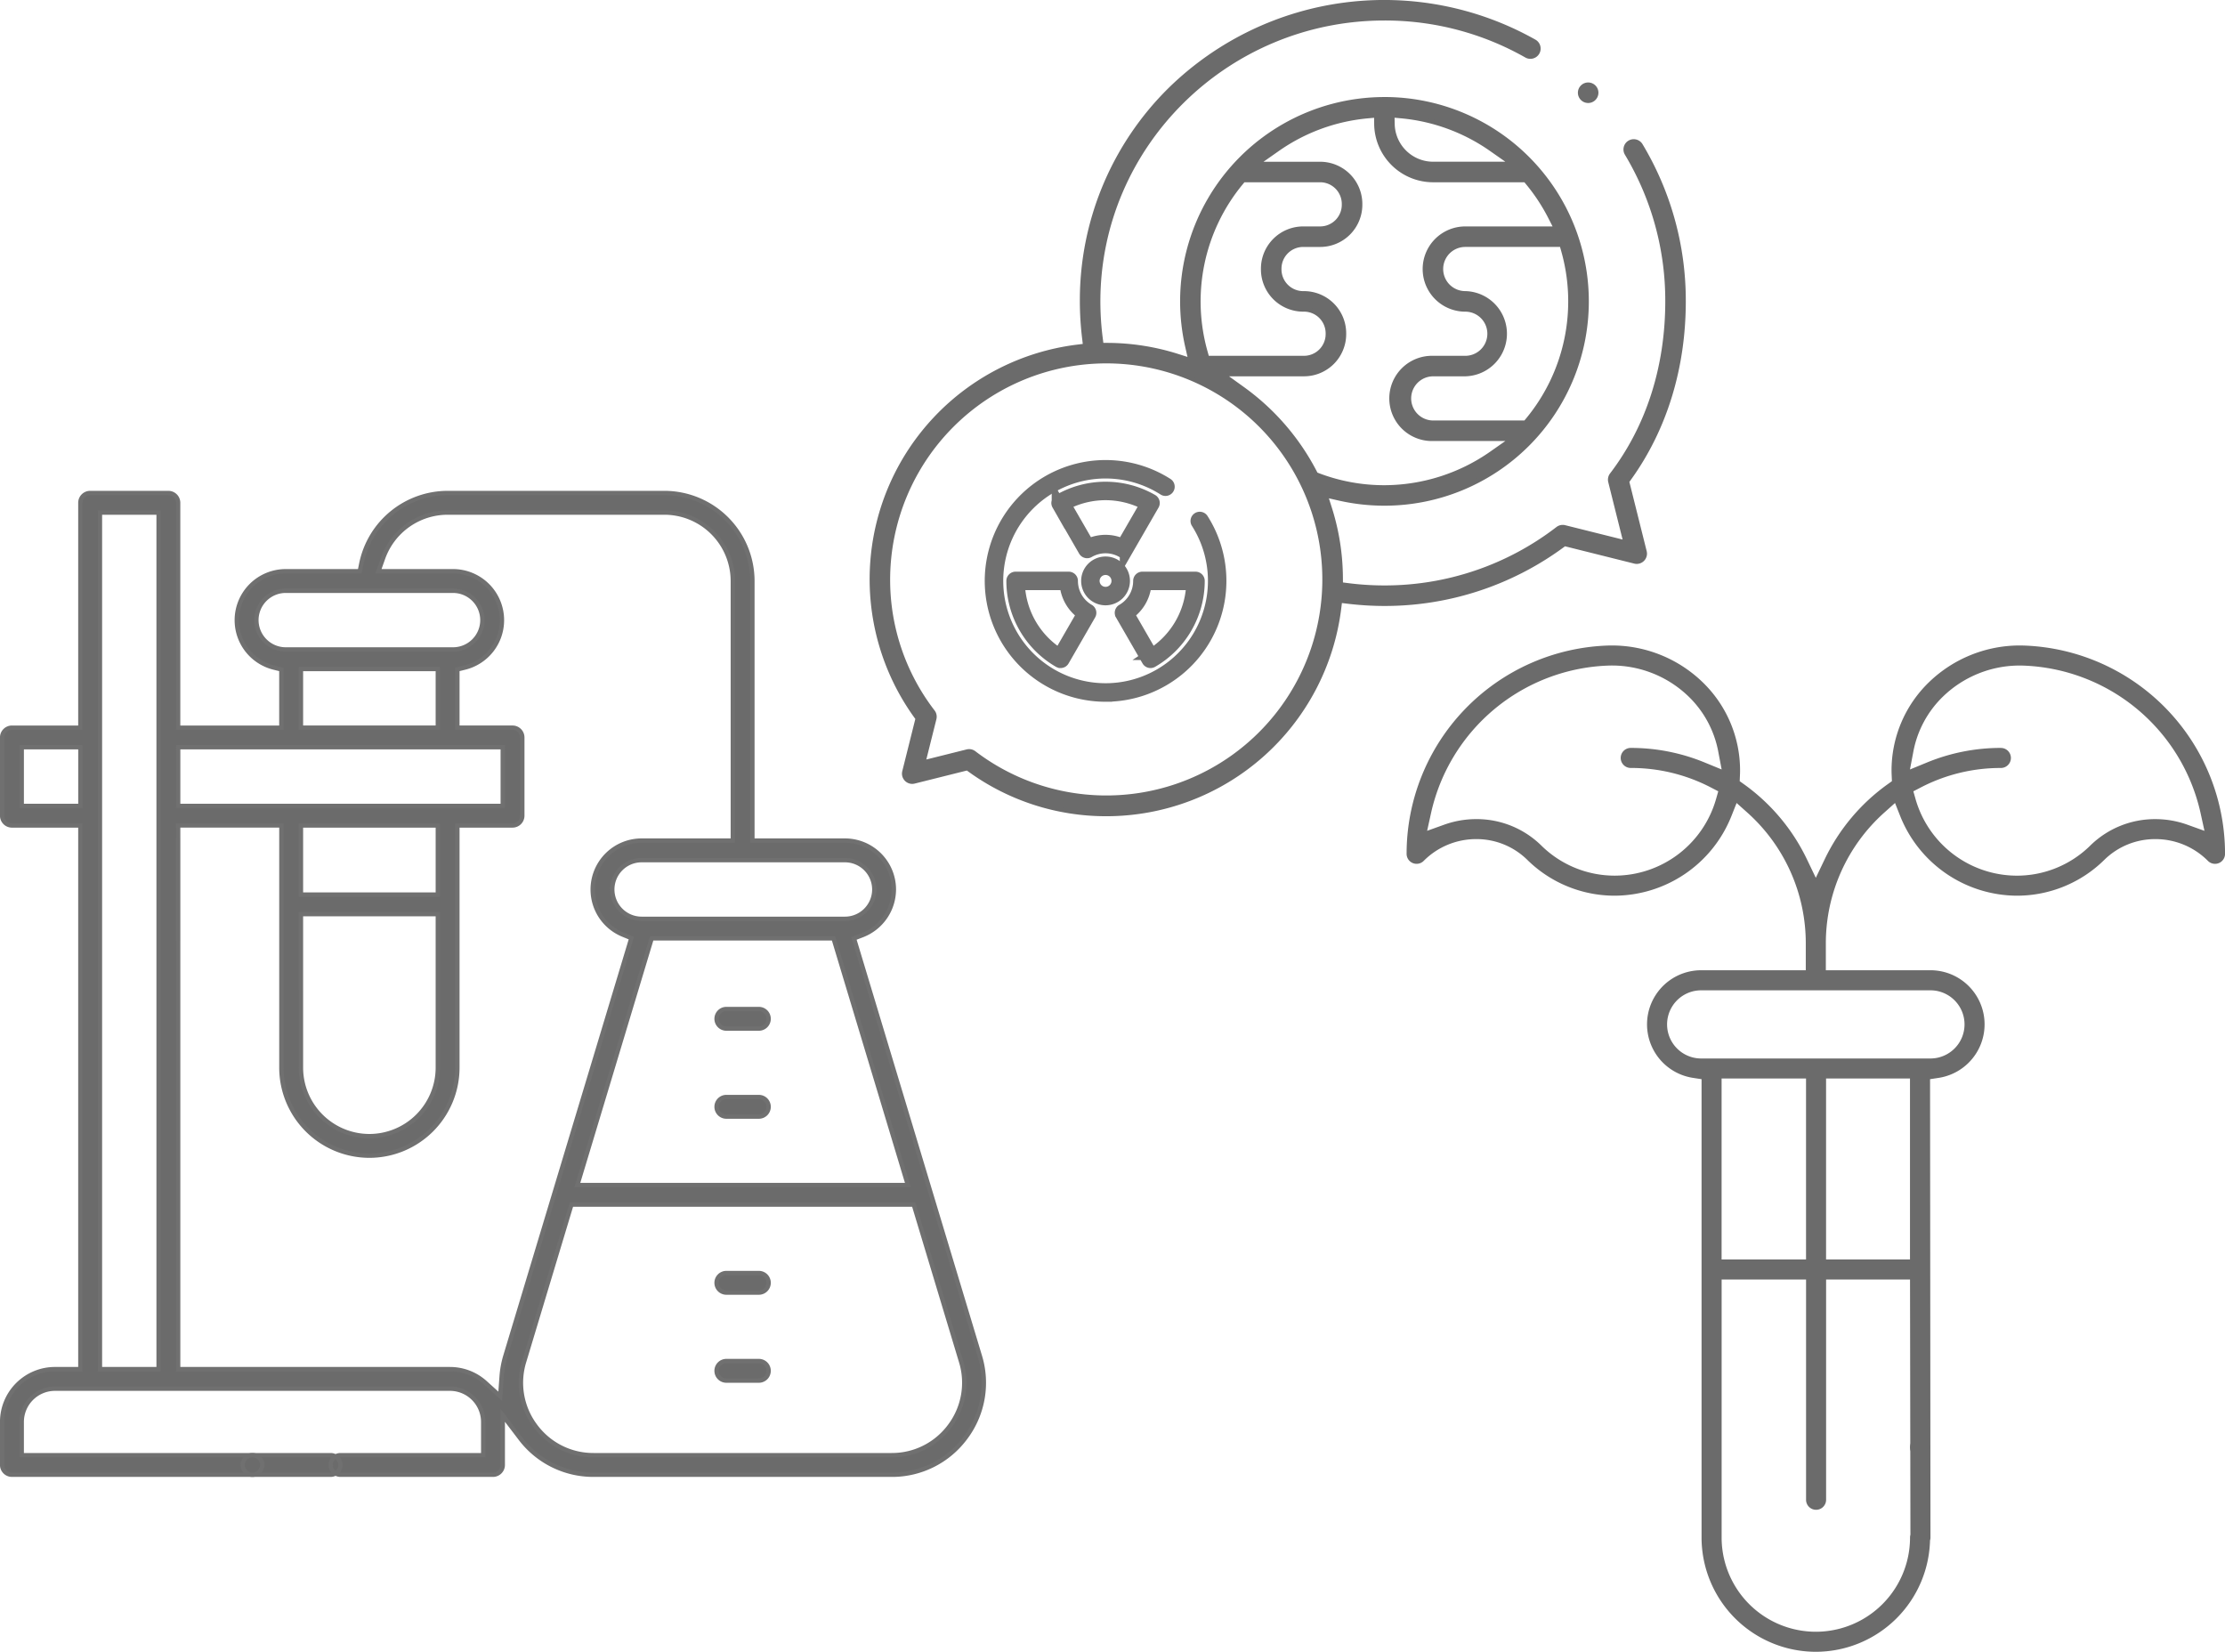 <svg xmlns="http://www.w3.org/2000/svg" width="511.722" height="379.852" viewBox="0 0 511.722 379.852">
  <g id="그룹_2577" data-name="그룹 2577" transform="translate(-999.5 -1515.148)">
    <g id="그룹_1822" data-name="그룹 1822" transform="translate(20.155 -4.352)">
      <g id="그룹_1031" data-name="그룹 1031" transform="translate(1179.845 1520)">
        <path id="패스_784" data-name="패스 784" d="M6010.187,4975.745a53.435,53.435,0,0,1-31.26-10.049l-.7-.5-12.221,3.057a1.878,1.878,0,0,1-.448.056h0a1.859,1.859,0,0,1-1.8-2.312l3.055-12.222-.5-.7a53.858,53.858,0,0,1,37.186-84.777l1.841-.228-.22-1.842a70.35,70.35,0,0,1-.508-8.384,67.991,67.991,0,0,1,20.356-48.808,70.373,70.373,0,0,1,83.682-10.937,1.859,1.859,0,1,1-1.845,3.229,65.831,65.831,0,0,0-32.643-8.571c-36.3,0-65.83,29.2-65.83,65.088a66.589,66.589,0,0,0,.538,8.426l.205,1.607,1.62.017a53.737,53.737,0,0,1,15.761,2.483l3.094.982-.72-3.168a46.817,46.817,0,0,1-1.16-10.348,46.5,46.5,0,0,1,46.617-46.486l.574,0a46.49,46.49,0,0,1-.7,92.975,46.85,46.85,0,0,1-10.348-1.154l-3.167-.721.981,3.094a53.729,53.729,0,0,1,2.484,15.754l.015,1.622,1.609.206a66.537,66.537,0,0,0,8.425.537,65.182,65.182,0,0,0,39.875-13.54,1.853,1.853,0,0,1,1.129-.384,1.819,1.819,0,0,1,.451.057l14.008,3.5-3.5-14.006a1.857,1.857,0,0,1,.327-1.58c8.373-10.959,12.8-24.748,12.8-39.876a65.664,65.664,0,0,0-9.346-33.968,1.859,1.859,0,1,1,3.184-1.922,69.367,69.367,0,0,1,9.883,35.89c0,15.276-4.328,29.358-12.517,40.721l-.5.7,4.036,16.149a1.859,1.859,0,0,1-1.8,2.309,1.833,1.833,0,0,1-.45-.055l-16.147-4.037-.7.51a68.885,68.885,0,0,1-40.719,13.253,70.692,70.692,0,0,1-8.385-.506l-1.841-.222-.228,1.842A53.94,53.94,0,0,1,6010.187,4975.745Zm-31.542-14.432a1.864,1.864,0,0,1,1.128.384,50.182,50.182,0,1,0,30.414-90.089,50.265,50.265,0,0,0-50.207,50.209,49.715,49.715,0,0,0,10.327,30.413,1.857,1.857,0,0,1,.327,1.58l-2.522,10.079,10.082-2.52A1.86,1.86,0,0,1,5978.645,4961.313Zm62.91-83.359A54.493,54.493,0,0,1,6058.073,4897l.328.63.666.253a42.631,42.631,0,0,0,15.091,2.739,43.129,43.129,0,0,0,24.576-7.781l4.816-3.379h-18.234a9.3,9.3,0,1,1,0-18.594h7.438a5.578,5.578,0,1,0,0-11.156,9.3,9.3,0,0,1,0-18.6h20.893l-1.381-2.7a42.827,42.827,0,0,0-5.121-7.78l-.56-.674h-21.269a13.06,13.06,0,0,1-13.014-12.866l-.022-2.014-2.008.185a42.864,42.864,0,0,0-20.689,7.595l-4.818,3.382h14.617a9.209,9.209,0,0,1,9.2,9.2v.192a9.209,9.209,0,0,1-9.2,9.2h-3.915a5.493,5.493,0,0,0-5.482,5.494v.155a5.5,5.5,0,0,0,5.482,5.509h.2a9.208,9.208,0,0,1,9.2,9.2v.19a9.206,9.206,0,0,1-9.2,9.2h-18.8Zm43.761-3.372a5.58,5.58,0,0,0,0,11.159h21.272l.559-.675a42.765,42.765,0,0,0,8.161-38.884l-.383-1.354h-22.172a5.579,5.579,0,0,0,0,11.158,9.3,9.3,0,0,1,0,18.595Zm-44.146-43.954a42.767,42.767,0,0,0-8.164,38.884l.383,1.353h22.273a5.488,5.488,0,0,0,5.479-5.48v-.192a5.487,5.487,0,0,0-5.479-5.483h-.2a9.23,9.23,0,0,1-9.205-9.229v-.155a9.221,9.221,0,0,1,9.205-9.214h3.915a5.485,5.485,0,0,0,5.477-5.481v-.192a5.486,5.486,0,0,0-5.477-5.483h-17.653Zm34.855-13.475a9.351,9.351,0,0,0,9.29,9.08h18.237l-4.822-3.382a42.909,42.909,0,0,0-20.676-7.595l-2.076-.189Z" transform="translate(-5956.259 -4789.042)" fill="#6b6b6b" stroke="#6b6b6b" stroke-width="1"/>
        <path id="패스_785" data-name="패스 785" d="M6235.15,4825.019a1.86,1.86,0,1,1,1.859-1.859A1.863,1.863,0,0,1,6235.15,4825.019Z" transform="translate(-6070.391 -4802.332)" fill="#6b6b6b" stroke="#6b6b6b" stroke-width="1"/>
      </g>
      <g id="그룹_1819" data-name="그룹 1819" transform="translate(-2890.847 -441.244)">
        <path id="패스_1806" data-name="패스 1806" d="M4233.531,2207.52a4.112,4.112,0,1,1,4.112-4.112A4.116,4.116,0,0,1,4233.531,2207.52Zm0-6.978a2.866,2.866,0,1,0,2.866,2.866A2.869,2.869,0,0,0,4233.531,2200.542Z" transform="translate(-109.076 -109.076)" fill="#6b6b6b" stroke="#707070" stroke-width="3"/>
        <path id="패스_1807" data-name="패스 1807" d="M4210.314,2127.822a.624.624,0,0,1-.312-.084,7.843,7.843,0,0,0-7.848,0,.623.623,0,0,1-.312.084h0a.623.623,0,0,1-.54-.312l-6.109-10.582a.624.624,0,0,1,.229-.849,21.335,21.335,0,0,1,21.313,0,.625.625,0,0,1,.229.849l-6.109,10.582a.625.625,0,0,1-.54.311Zm-4.236-13.348a20.163,20.163,0,0,0-8.9,2.077l-.6.295,5.489,9.506.505-.211a9.093,9.093,0,0,1,7,0l.505.211,5.488-9.506-.6-.295A20.171,20.171,0,0,0,4206.078,2114.474Z" transform="translate(-81.623 -40.205)" fill="#6b6b6b" stroke="#707070" stroke-width="3"/>
        <path id="패스_1808" data-name="패스 1808" d="M4154.3,2235.922a.627.627,0,0,1-.311-.083,21.339,21.339,0,0,1-10.657-18.458.624.624,0,0,1,.623-.623h12.217a.622.622,0,0,1,.623.624,7.842,7.842,0,0,0,3.924,6.8.618.618,0,0,1,.291.378.625.625,0,0,1-.062.473l-6.1,10.575a.623.623,0,0,1-.542.317Zm-9.681-17.255a20.107,20.107,0,0,0,8.9,15.414l.553.368,5.488-9.506-.435-.332a9.088,9.088,0,0,1-3.5-6.063l-.07-.543h-10.977Z" transform="translate(-40.191 -123.05)" fill="#6b6b6b" stroke="#707070" stroke-width="3"/>
        <path id="패스_1809" data-name="패스 1809" d="M4274.813,2235.923a.626.626,0,0,1-.163-.022.619.619,0,0,1-.378-.292l-6.107-10.577a.623.623,0,0,1,.229-.851,7.841,7.841,0,0,0,3.924-6.8.623.623,0,0,1,.624-.624h12.216a.624.624,0,0,1,.623.623,21.335,21.335,0,0,1-10.657,18.458A.626.626,0,0,1,4274.813,2235.923Zm-1.323-17.374a9.09,9.09,0,0,1-3.5,6.063l-.436.333,5.488,9.506.553-.368a20.106,20.106,0,0,0,8.9-15.413l.042-.663H4273.56Z" transform="translate(-140.014 -123.051)" fill="#6b6b6b" stroke="#707070" stroke-width="3"/>
        <path id="패스_1810" data-name="패스 1810" d="M4144.7,2140.867a26.293,26.293,0,1,1,14.113-48.481.623.623,0,0,1-.336,1.149.616.616,0,0,1-.333-.1,25.04,25.04,0,1,0,7.693,7.694.623.623,0,1,1,1.051-.67,26.3,26.3,0,0,1-22.188,40.406Z" transform="translate(-20.242 -20.242)" fill="#6b6b6b" stroke="#707070" stroke-width="3"/>
      </g>
    </g>
    <g id="Layer_1" data-name="Layer 1" transform="translate(1777.542 466.186)">
      <g id="그룹_1820" data-name="그룹 1820" transform="translate(-777.542 1162.338)">
        <path id="패스_1811" data-name="패스 1811" d="M-547.441,1415.588a2.251,2.251,0,0,1-2.249-2.248,2.251,2.251,0,0,1,2.249-2.249h7.471a2.252,2.252,0,0,1,2.249,2.249,2.251,2.251,0,0,1-2.249,2.248Z" transform="translate(713.996 -1231.713)" fill="#6b6b6b" stroke="#707070" stroke-width="1"/>
        <path id="패스_1812" data-name="패스 1812" d="M-547.441,1443.654a2.252,2.252,0,0,1-2.249-2.249,2.251,2.251,0,0,1,2.249-2.248h7.471a2.252,2.252,0,0,1,2.249,2.248,2.252,2.252,0,0,1-2.249,2.249Z" transform="translate(713.996 -1239.54)" fill="#6b6b6b" stroke="#707070" stroke-width="1"/>
        <path id="패스_1813" data-name="패스 1813" d="M-547.441,1359.46a2.251,2.251,0,0,1-2.249-2.249,2.251,2.251,0,0,1,2.249-2.249h7.471a2.252,2.252,0,0,1,2.249,2.249,2.252,2.252,0,0,1-2.249,2.249Z" transform="translate(713.996 -1216.059)" fill="#6b6b6b" stroke="#707070" stroke-width="1"/>
        <path id="패스_1814" data-name="패스 1814" d="M-547.441,1331.395a2.251,2.251,0,0,1-2.249-2.248,2.251,2.251,0,0,1,2.249-2.249h7.471a2.252,2.252,0,0,1,2.249,2.249,2.252,2.252,0,0,1-2.249,2.248Z" transform="translate(713.996 -1208.232)" fill="#6b6b6b" stroke="#707070" stroke-width="1"/>
        <path id="패스_1815" data-name="패스 1815" d="M-641.528,1388.1a21.012,21.012,0,0,1-16.847-8.352l-4.037-5.306v11.409a2.252,2.252,0,0,1-2.248,2.249h-35.079a2.252,2.252,0,0,1-2.248-2.249,2.251,2.251,0,0,1,2.248-2.248h32.83v-7.645a7.654,7.654,0,0,0-7.645-7.646H-765.4a7.654,7.654,0,0,0-7.645,7.646v7.645H-702a2.251,2.251,0,0,1,2.249,2.248A2.252,2.252,0,0,1-702,1388.1h-73.3a2.252,2.252,0,0,1-2.248-2.249v-9.894a12.156,12.156,0,0,1,12.143-12.143h5.847V1238.792h-15.741a2.251,2.251,0,0,1-2.248-2.249v-17.989a2.251,2.251,0,0,1,2.248-2.248h15.741v-51.719a2.251,2.251,0,0,1,2.248-2.249h17.989a2.251,2.251,0,0,1,2.249,2.249v51.719h23.74v-13.4l-1.708-.423a11.224,11.224,0,0,1-8.541-10.913,11.256,11.256,0,0,1,11.243-11.243H-695.3l.367-1.8a20.3,20.3,0,0,1,19.831-16.19h49.859A20.261,20.261,0,0,1-605,1182.576v59.693h21.293a11.256,11.256,0,0,1,11.244,11.243,11.319,11.319,0,0,1-7.228,10.5l-1.949.748,28.951,96.045a21,21,0,0,1-3.278,18.748,21,21,0,0,1-17,8.549Zm-15.976-26a16.536,16.536,0,0,0,2.582,14.768,16.538,16.538,0,0,0,13.394,6.735h68.552a16.539,16.539,0,0,0,13.395-6.735A16.538,16.538,0,0,0-557,1362.1l-10.89-36.126h-78.726Zm-79.563,1.716h62.513a12.109,12.109,0,0,1,8.136,3.139l3.415,3.09.336-4.594a21.562,21.562,0,0,1,.857-4.648l28.97-96.109-1.889-.775a11.216,11.216,0,0,1-7-10.408,11.256,11.256,0,0,1,11.243-11.243H-609.5v-59.693a15.758,15.758,0,0,0-15.74-15.74H-675.1a15.776,15.776,0,0,0-14.838,10.491l-1.064,3h17.156a11.256,11.256,0,0,1,11.244,11.243,11.224,11.224,0,0,1-8.541,10.912l-1.708.422v13.4h12.684a2.251,2.251,0,0,1,2.248,2.248v17.989a2.252,2.252,0,0,1-2.248,2.249h-12.684v55.7a20.26,20.26,0,0,1-20.237,20.237,20.26,20.26,0,0,1-20.238-20.237v-55.7h-23.74Zm-17.989,0h13.492v-196.98h-13.492Zm109.8-42.337h76.014l-17.1-56.723H-628.16Zm-63.571-26.984a15.758,15.758,0,0,0,15.74,15.74,15.758,15.758,0,0,0,15.74-15.74v-35.308h-31.481Zm78.348-47.729a6.754,6.754,0,0,0-6.747,6.746,6.754,6.754,0,0,0,6.747,6.746h46.771a6.754,6.754,0,0,0,6.746-6.746,6.754,6.754,0,0,0-6.746-6.746Zm-78.348,7.924h31.481v-15.9h-31.481Zm-28.238-20.4h74.651V1220.8h-74.651Zm-35.978,0h13.492V1220.8h-13.492Zm64.215-17.989h31.481v-13.492h-31.481Zm-3.5-31.481a6.753,6.753,0,0,0-6.746,6.746,6.753,6.753,0,0,0,6.746,6.746h38.486a6.753,6.753,0,0,0,6.746-6.746,6.754,6.754,0,0,0-6.746-6.746Z" transform="translate(777.542 -1162.338)" fill="#6b6b6b" stroke="#707070" stroke-width="1"/>
        <path id="패스_1816" data-name="패스 1816" d="M-698.583,1473.677a2.252,2.252,0,0,1-2.248-2.249,2.251,2.251,0,0,1,2.248-2.248,2.252,2.252,0,0,1,2.249,2.248A2.252,2.252,0,0,1-698.583,1473.677Z" transform="translate(756.148 -1247.913)" fill="#6b6b6b" stroke="#707070" stroke-width="1"/>
      </g>
    </g>
    <g id="그룹_1826" data-name="그룹 1826" transform="translate(200.324 100.25)">
      <path id="패스_1817" data-name="패스 1817" d="M1216.787,1794.751a26.3,26.3,0,0,1-26.274-26.275V1663.071l-1.961-.3a12.446,12.446,0,0,1,1.869-24.751h24.062v-6.261a40.313,40.313,0,0,0-13.448-30l-2.461-2.2-1.218,3.07a29.043,29.043,0,0,1-26.762,18.246,28.612,28.612,0,0,1-20.165-8.247,16.624,16.624,0,0,0-11.729-4.765,16.984,16.984,0,0,0-12.089,5.005,2.3,2.3,0,0,1-3.934-1.63,47.918,47.918,0,0,1,46.245-47.887q.508-.018,1.014-.018a30.026,30.026,0,0,1,20.789,8.414,28.2,28.2,0,0,1,8.644,20.581c0,.262-.013.518-.024.775l-.06,1.44,1.012.725a45.261,45.261,0,0,1,14.413,17.163l2.078,4.334,2.079-4.334a45.236,45.236,0,0,1,14.413-17.162l1.012-.726-.059-1.428c-.011-.261-.023-.523-.024-.786a28.2,28.2,0,0,1,8.644-20.581,30.034,30.034,0,0,1,20.8-8.413q.5,0,1.008.017a47.916,47.916,0,0,1,46.243,47.888,2.3,2.3,0,0,1-3.934,1.63,16.983,16.983,0,0,0-12.09-5.006,16.626,16.626,0,0,0-11.729,4.765,28.612,28.612,0,0,1-20.165,8.247,29.043,29.043,0,0,1-26.762-18.246l-1.217-3.07-2.462,2.2a40.316,40.316,0,0,0-13.448,30v6.26h24.062a12.446,12.446,0,0,1,1.868,24.751l-1.961.3.093,105.405a2.3,2.3,0,1,1-4.609,0l-.093-59.331h-19.3v50.649a2.3,2.3,0,0,1-4.609,0v-50.649h-19.419v59.331a21.665,21.665,0,0,0,43.33,0,2.3,2.3,0,1,1,4.609,0A26.3,26.3,0,0,1,1216.787,1794.751Zm2.363-90.214h19.3v-41.621h-19.3Zm-24.028,0h19.419v-41.621h-19.419Zm-4.7-61.9a7.837,7.837,0,0,0,0,15.674h52.734a7.837,7.837,0,1,0,0-15.674Zm68.932-55.74a2.3,2.3,0,1,1,0,4.609,39.741,39.741,0,0,0-18.461,4.5l-1.671.866.515,1.811a24.284,24.284,0,0,0,23.247,17.587,24.026,24.026,0,0,0,16.935-6.927,21.2,21.2,0,0,1,14.958-6.073,21.744,21.744,0,0,1,7.373,1.282l3.925,1.409-.894-4.073a43.341,43.341,0,0,0-40.781-33.925c-.288-.01-.576-.015-.861-.015a25.378,25.378,0,0,0-17.57,7.106,23.741,23.741,0,0,0-6.833,12.621l-.792,4.175,3.932-1.614A44.513,44.513,0,0,1,1259.352,1586.893ZM1138.7,1603.266a21.2,21.2,0,0,1,14.959,6.073,24.022,24.022,0,0,0,16.934,6.927,24.284,24.284,0,0,0,23.247-17.587l.515-1.811-1.672-.866a39.735,39.735,0,0,0-18.46-4.5,2.3,2.3,0,1,1,0-4.609,44.509,44.509,0,0,1,16.979,3.34l3.931,1.614-.792-4.175a23.746,23.746,0,0,0-6.832-12.622,25.365,25.365,0,0,0-17.56-7.106q-.436,0-.872.015a43.339,43.339,0,0,0-40.78,33.925l-.9,4.073,3.926-1.41A21.758,21.758,0,0,1,1138.7,1603.266Z" fill="#6b6b6b"/>
      <path id="패스_1818" data-name="패스 1818" d="M1281.616,1814.3a2.3,2.3,0,1,1,2.3-2.3A2.307,2.307,0,0,1,1281.616,1814.3Z" transform="translate(-40.859 -64.262)" fill="#6b6b6b"/>
    </g>
  </g>
</svg>
